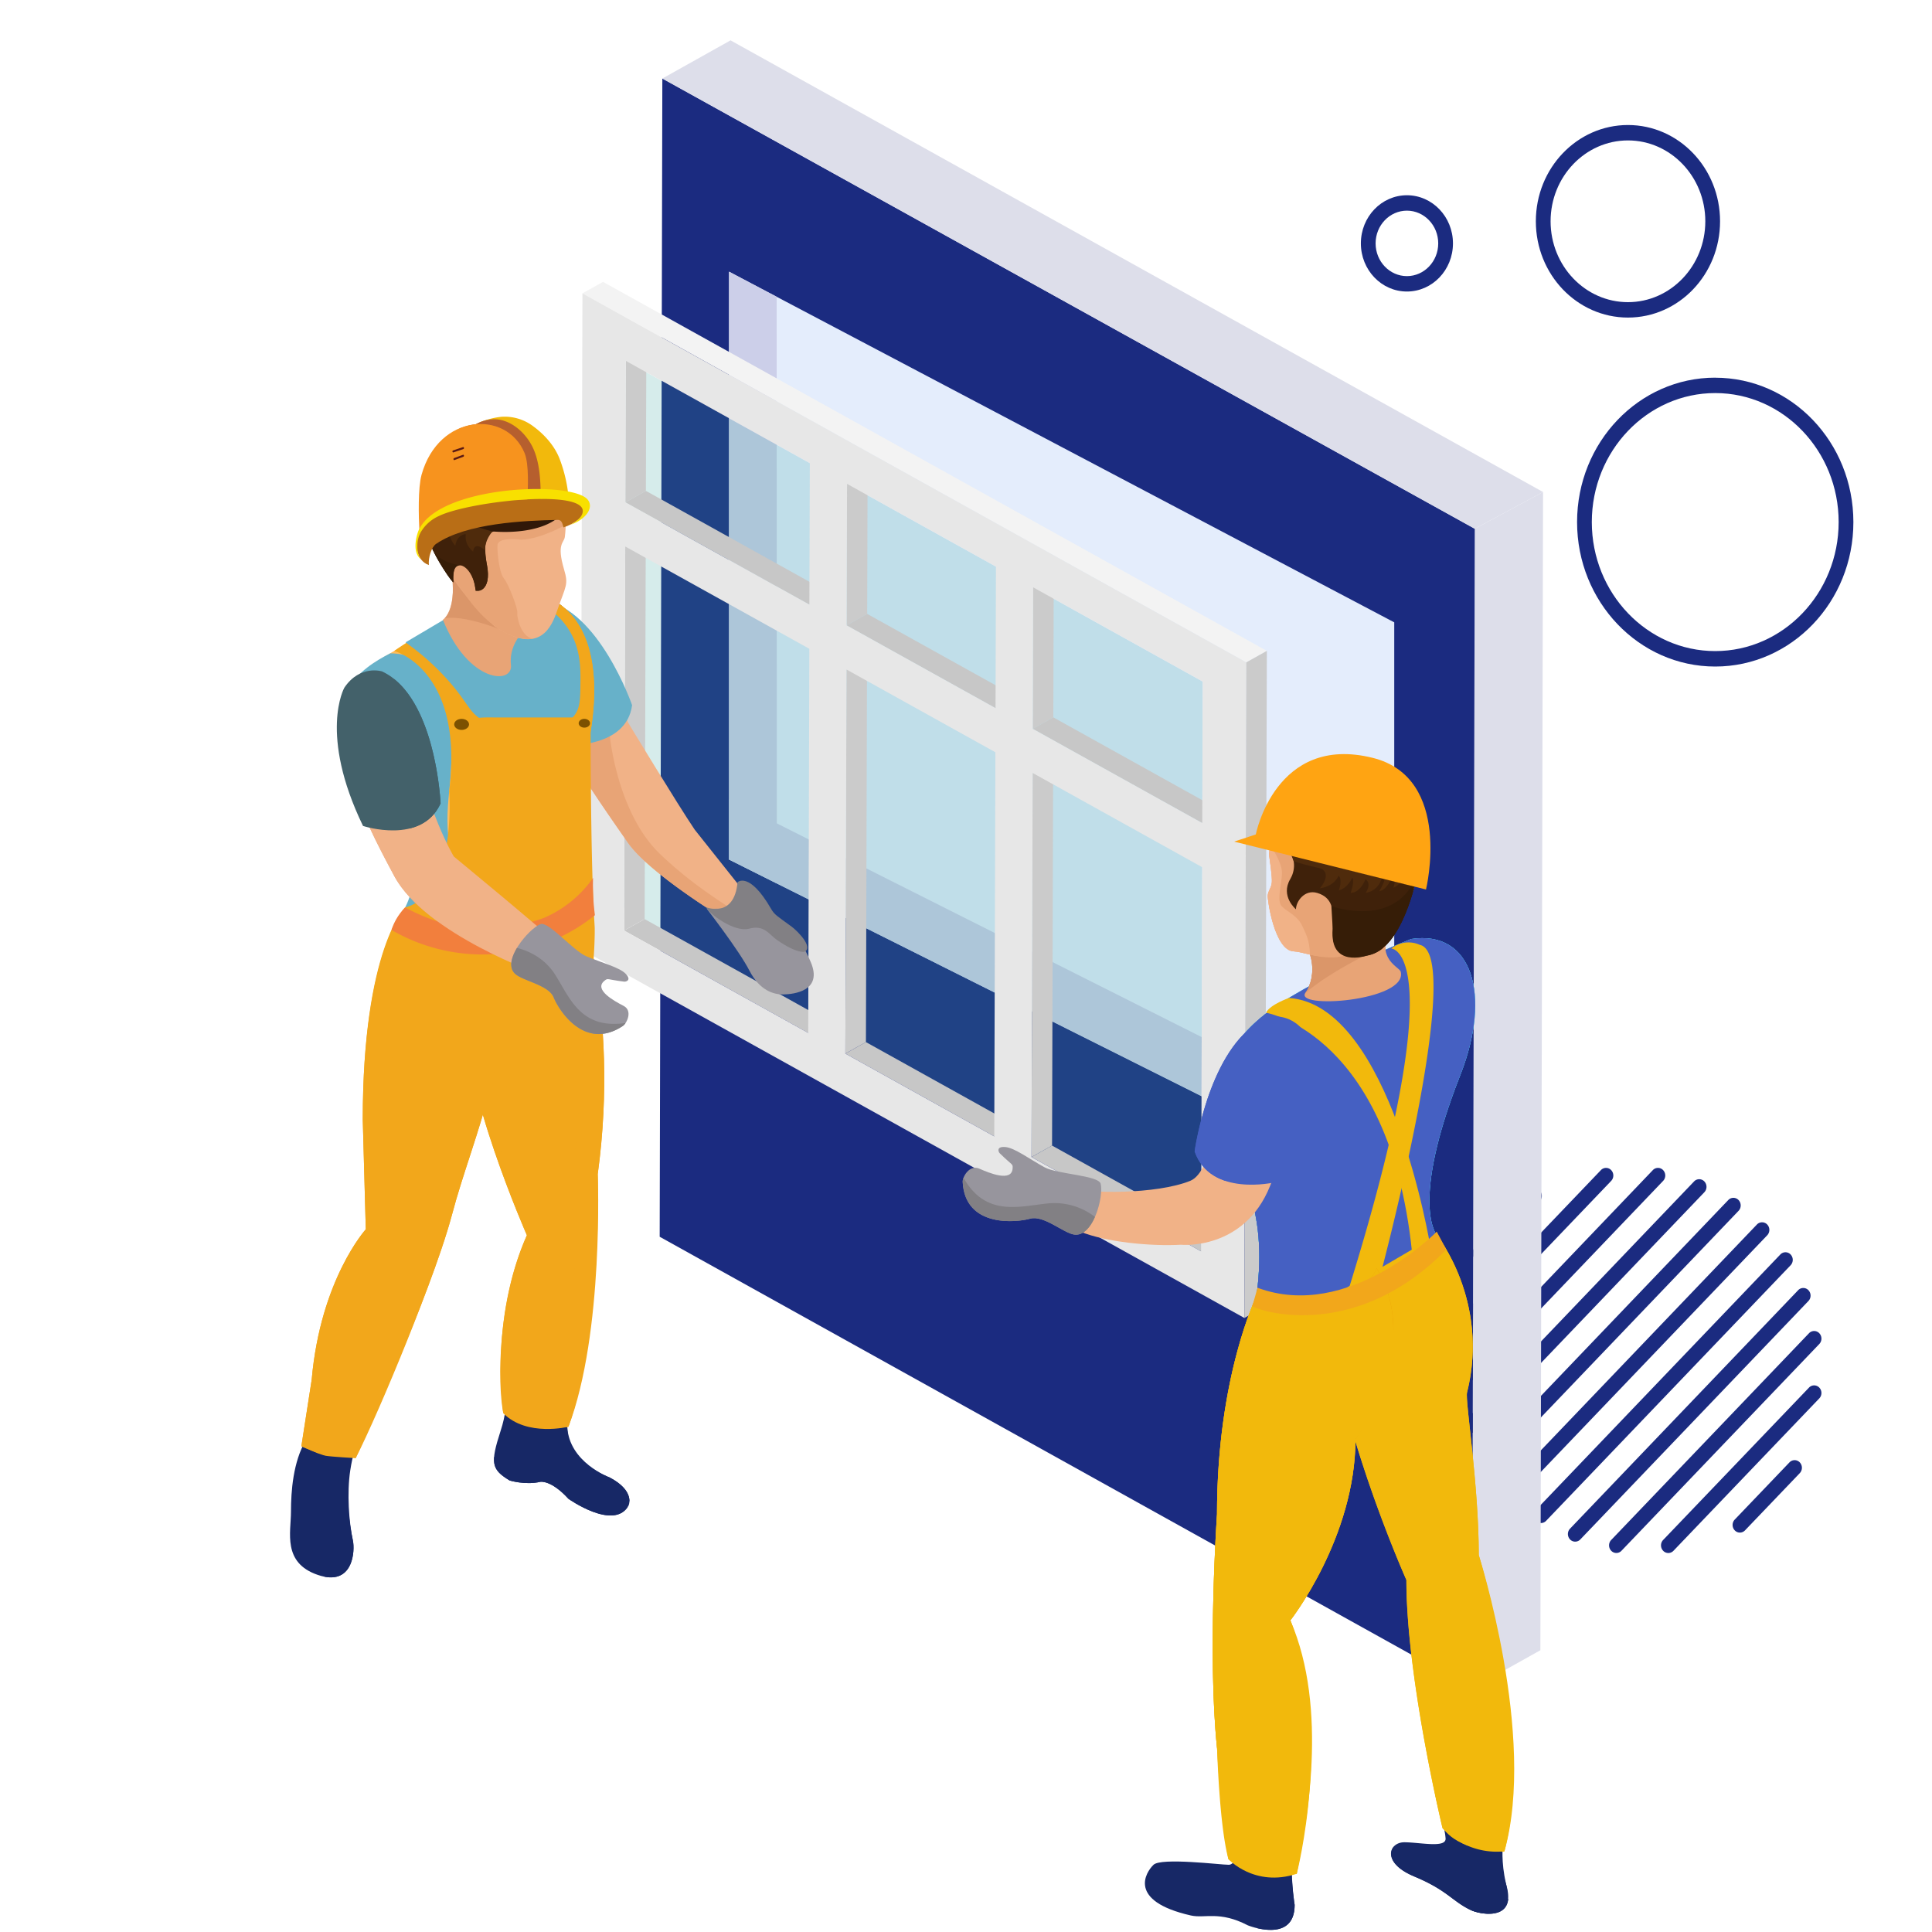 <svg id="Layer_1" data-name="Layer 1" xmlns="http://www.w3.org/2000/svg" viewBox="0 0 1200 1200"><defs><style>.cls-1{fill:#1b2b80;}.cls-2{fill:#172866;}.cls-3{fill:#dddeea;}.cls-4{fill:#e4edfc;}.cls-5{fill:#cccfe9;}.cls-6{opacity:0.2;}.cls-7{fill:#32a09d;}.cls-8{isolation:isolate;}.cls-9{fill:#c7c7c7;}.cls-10{fill:#cbcbcb;}.cls-11{fill:#f3f3f3;}.cls-12{fill:#e7e7e7;}.cls-13{fill:#44d0e9;}.cls-14,.cls-32{fill:#e8a476;}.cls-15{fill:#db9669;}.cls-16{fill:#f1b287;}.cls-17{fill:#3f210a;}.cls-18,.cls-33{fill:#361d07;}.cls-18,.cls-19,.cls-32{fill-rule:evenodd;}.cls-19,.cls-34{fill:#301808;}.cls-20{fill:#4f2b0c;}.cls-21{fill:#4c260c;}.cls-22{fill:#43add6;}.cls-23{fill:#4560c2;}.cls-24{fill:#f2b90c;}.cls-25{fill:#eda006;}.cls-26{fill:#f2a71b;}.cls-27{fill:#97959d;}.cls-28{fill:#828084;}.cls-29{fill:#67b1c9;}.cls-30{fill:#ffbd5b;}.cls-31{fill:#23435b;}.cls-35{fill:#f27f3d;}.cls-36{fill:#43616a;}.cls-37{fill:#b65f2e;}.cls-38{fill:#f7931e;}.cls-39{fill:#591914;}.cls-40{fill:#2d1175;}.cls-41{fill:#b96e16;}.cls-42{fill:#f8e000;}.cls-43{fill:#ffa412;}.cls-44{fill:#7c5101;}</style></defs><title>Servicios de ventanas 3</title><path class="cls-1" d="M910.2,828.11l90.54-94.64a4.88,4.88,0,0,0,0-6.68h0a4.38,4.38,0,0,0-6.4,0l-90.54,94.64a4.88,4.88,0,0,0,0,6.69h0A4.39,4.39,0,0,0,910.2,828.11Z"/><path class="cls-1" d="M922.32,781.67l34-35.53a4.88,4.88,0,0,0,0-6.68h0a4.38,4.38,0,0,0-6.4,0l-34,35.53a4.88,4.88,0,0,0,0,6.69h0A4.39,4.39,0,0,0,922.32,781.67Z"/><path class="cls-1" d="M910.2,861.87,1033,733.47a4.88,4.88,0,0,0,0-6.68h0a4.38,4.38,0,0,0-6.4,0L903.81,855.19a4.88,4.88,0,0,0,0,6.69h0A4.38,4.38,0,0,0,910.2,861.87Z"/><path class="cls-1" d="M916.95,888.59l141.66-148.08a4.88,4.88,0,0,0,0-6.69h0a4.38,4.38,0,0,0-6.4,0L910.55,881.91a4.88,4.88,0,0,0,0,6.68h0A4.38,4.38,0,0,0,916.95,888.59Z"/><path class="cls-1" d="M928,910.8l151.85-158.73a4.88,4.88,0,0,0,0-6.69h0a4.39,4.39,0,0,0-6.4,0L921.61,904.12a4.88,4.88,0,0,0,0,6.68h0A4.39,4.39,0,0,0,928,910.8Z"/><path class="cls-1" d="M942.53,929.41l155.12-162.15a4.88,4.88,0,0,0,0-6.69h0a4.39,4.39,0,0,0-6.4,0L936.13,922.72a4.88,4.88,0,0,0,0,6.69h0A4.39,4.39,0,0,0,942.53,929.41Z"/><path class="cls-1" d="M960.33,944.6l151.86-158.73a4.88,4.88,0,0,0,0-6.68h0a4.38,4.38,0,0,0-6.4,0L953.93,937.91a4.88,4.88,0,0,0,0,6.69h0A4.39,4.39,0,0,0,960.33,944.6Z"/><path class="cls-1" d="M981.58,956.15l141.67-148.08a4.88,4.88,0,0,0,0-6.69h0a4.38,4.38,0,0,0-6.4,0L975.18,949.47a4.88,4.88,0,0,0,0,6.69h0A4.38,4.38,0,0,0,981.58,956.15Z"/><path class="cls-1" d="M1007.14,963.2,1130,834.79a4.88,4.88,0,0,0,0-6.69h0a4.38,4.38,0,0,0-6.4,0L1000.74,956.51a4.88,4.88,0,0,0,0,6.68h0A4.38,4.38,0,0,0,1007.14,963.2Z"/><path class="cls-1" d="M1039.44,963.2,1130,868.56a4.88,4.88,0,0,0,0-6.69h0a4.39,4.39,0,0,0-6.4,0L1033,956.51a4.88,4.88,0,0,0,0,6.68h0A4.38,4.38,0,0,0,1039.44,963.2Z"/><path class="cls-1" d="M1083.87,950.53l34-35.53a4.88,4.88,0,0,0,0-6.69h0a4.39,4.39,0,0,0-6.4,0l-34,35.53a4.88,4.88,0,0,0,0,6.68h0A4.38,4.38,0,0,0,1083.87,950.53Z"/><path class="cls-1" d="M1065.36,244.14c42.27,0,76.66,35.95,76.66,80.13s-34.39,80.13-76.66,80.13-76.66-35.95-76.66-80.13,34.39-80.13,76.66-80.13Zm0-9.57c-47.39,0-85.81,40.16-85.81,89.7S1018,414,1065.36,414s85.81-40.16,85.81-89.7-38.42-89.7-85.81-89.7Z"/><path class="cls-1" d="M1011.15,87.22c26.5,0,48.05,22.53,48.05,50.23s-21.56,50.23-48.05,50.23-48.05-22.53-48.05-50.23,21.56-50.23,48.05-50.23Zm0-9.57c-31.59,0-57.21,26.77-57.21,59.8s25.61,59.8,57.21,59.8,57.21-26.77,57.21-59.8-25.61-59.8-57.21-59.8Z"/><path class="cls-1" d="M873.86,130.84c10.72,0,19.45,9.12,19.45,20.33s-8.73,20.33-19.45,20.33-19.45-9.12-19.45-20.33,8.72-20.33,19.45-20.33Zm0-9.57c-15.8,0-28.6,13.39-28.6,29.9s12.8,29.9,28.6,29.9,28.6-13.39,28.6-29.9-12.81-29.9-28.6-29.9Z"/><path class="cls-2" d="M935.46,1127.32s6.08-16.86-3.78-8.76-10.68,6-28.42,0c-5.06-1.71-12.68-8-11.39-2.3,4.39,19.28,5.46,19,6,25.55.57,6.28-16,2.46-25.63,2.46s-14.41,12.67,6.06,21.19,23.41,15.14,34.61,20.65c6.68,3.3,29.59,7.44,22.52-15.82A74.55,74.55,0,0,1,935.46,1127.32Z"/><path class="cls-2" d="M934.47,1116.71c9.86-8.1-1,29.18-1,29.18s-1.34,10.18,2,24.41c5.06,21.33-13.28,19.5-21.2,16.4h0c5.33-11.6,5.72-28.5-7-66.77l7,.66C924.22,1121,928.86,1121.32,934.47,1116.71Z"/><path class="cls-2" d="M913,1186.12c-11.2-5.52-14.13-12.14-34.61-20.65-14.65-6.11-16.36-14.32-12.61-18.52-.53,5.28,6,5.79,12,11.3,7.55,6.94,13.79,8.19,32.76,18.29,11.53,6.15,20.79,4.83,26.29,2.83C935.71,1192.27,918.57,1188.9,913,1186.12Z"/><polygon class="cls-3" points="958.41 305.59 956.76 1024.99 914.38 1048.7 916.01 328.43 958.41 305.59"/><polygon class="cls-1" points="916.01 328.43 914.38 1048.7 409.74 768.17 411.39 48.77 916.01 328.43"/><polygon class="cls-3" points="958.41 305.59 916.01 328.43 411.39 48.77 453.76 25.06 958.41 305.59"/><polygon class="cls-4" points="865.99 386.55 865.99 740.79 452.81 533.87 452.81 168.73 865.99 386.55"/><polygon class="cls-5" points="452.81 168.73 452.81 533.87 482.49 548.73 482.4 184.33 452.81 168.73"/><polygon class="cls-5" points="452.81 496.48 865.99 704.32 865.99 740.79 452.81 533.87 452.81 496.48"/><g class="cls-6"><polygon class="cls-7" points="747.05 423.35 746 777.21 387.63 563.78 388.68 224.13 747.05 423.35"/></g><g class="cls-8"><polygon class="cls-9" points="501.95 641.55 514.72 634.41 400.4 570.86 387.63 578 501.95 641.55"/><polygon class="cls-10" points="387.63 578 400.4 570.86 401.1 332.29 388.34 339.43 387.63 578"/><polygon class="cls-9" points="617.56 705.82 630.33 698.67 537.84 647.26 525.07 654.41 617.56 705.82"/><polygon class="cls-10" points="388.42 312.03 401.18 304.89 401.44 216.99 388.68 224.13 388.42 312.03"/><polygon class="cls-10" points="525.07 654.41 537.84 647.26 538.54 408.69 525.77 415.83 525.07 654.41"/><polygon class="cls-9" points="502.73 375.58 515.5 368.44 401.18 304.89 388.42 312.03 502.73 375.58"/><polygon class="cls-9" points="746 777.21 758.77 770.08 653.45 711.53 640.68 718.66 746 777.21"/><polygon class="cls-10" points="525.85 388.43 538.62 381.29 538.88 293.39 526.11 300.54 525.85 388.43"/><polygon class="cls-10" points="640.68 718.66 653.45 711.53 654.14 472.96 641.39 480.1 640.68 718.66"/><polygon class="cls-9" points="618.34 439.84 631.11 432.7 538.62 381.29 525.85 388.43 618.34 439.84"/><polygon class="cls-10" points="641.46 452.7 654.23 445.56 654.49 357.66 641.72 364.8 641.46 452.7"/><polygon class="cls-9" points="746.79 511.25 759.54 504.1 654.23 445.56 641.46 452.7 746.79 511.25"/><polygon class="cls-11" points="774.1 411.41 786.87 404.27 374.54 175.06 361.78 182.19 774.1 411.41"/><path class="cls-12" d="M772.91,818.62,360.57,589.4l1.2-407.21L774.1,411.41ZM387.63,578,502,641.55l.7-238.58L388.34,339.43,387.63,578ZM640.68,718.67,746,777.21l.71-238.57L641.39,480.1l-.7,238.57ZM525.07,654.41l92.49,51.41.7-238.57-92.49-51.41-.7,238.57ZM388.42,312l114.31,63.55.26-87.9L388.68,224.13l-.26,87.9Zm253,140.67,105.32,58.55.26-87.9L641.72,364.8l-.26,87.9ZM525.85,388.43l92.49,51.41.26-87.9-92.49-51.41-.26,87.9Z"/><polygon class="cls-10" points="772.91 818.62 785.67 811.48 786.87 404.27 774.1 411.41 772.91 818.62"/></g><path class="cls-2" d="M809.82,1087.29c3.08-12.58-10.23,10.46-50.64-7,0,0-8.3.71,4.83,30.48,13.65,30.92,4.23,47.48-.76,47.48s-42-4.59-46.78,0-16.41,22.49,23.16,31.48c8.77,2,17.72-3.06,35.43,6.14,0,0,29.07,11.78,29.07-12.69C804.12,1183.17,796.84,1140.42,809.82,1087.29Z"/><path class="cls-2" d="M809.37,1085.85c-13,53.12-5.25,97.31-5.25,97.31,0,17.42-14.72,16.47-23.22,14.47,5-4.8,10.4-7.14,3.28-51.92-4.65-29.35-3.1-46.49-.43-56.29C805.73,1090.32,811.62,1076.66,809.37,1085.85Z"/><path class="cls-13" d="M876.58,583.22s-66.5,26-93.61,49-24.1,41.36-19.7,68.23,25,47,17.14,104.69c0,0,60.35,19.12,112-38,0,0-17-19.19,14.59-99.35C926.82,617.45,914.05,577.53,876.58,583.22Z"/><path class="cls-14" d="M813.48,586.93s7.09,17.75-2.44,29.41c-8.8,10.75,63.3,5.61,59-12.71-.83-3.57-19.24-8.35-3-35Z"/><path class="cls-14" d="M814.73,606.26s19,16.05,45.78-9.75l-2.39-8.46-.58-4.76-13.68-45.82s-8.05,33-14.51,42.15c-2.76,3.94-15,12.31-15,12.31A23.08,23.08,0,0,1,814.73,606.26Z"/><path class="cls-15" d="M810.58,617s13.11-12.71,50.48-30l-48.21,3.53S819.21,604.57,810.58,617Z"/><path class="cls-16" d="M799.32,506.76S787.07,522.28,788.39,532c.46,3.38,1.79,12.22,1.59,15.82s-2.37,5.41-2.56,8.45,4.32,34,16,34.61,27.13,13.7,62.84-17c0,0,27.17-31.29,6.82-64.36C873,509.49,846.94,475.8,799.32,506.76Z"/><path class="cls-14" d="M789.62,526.06s6.64,9.44,6.64,16.09-3.64,17.43,0,20.94,9.72,5.6,12.67,12.19c1.53,3.46,4.67,8.5,4.67,17.61,0,0,22.2,6.28,27.44-4.42l-4.59-38.35-12.75-26.06-33.91,1.54Z"/><path class="cls-17" d="M882,531c.44,14.19-13.53,48.94-23.39,58.13-4.1,3.81-16.79,7.51-24.38,3.75-14.53-7.18,3.05-32.49-16-38.24-8-2.43-13.29,5.4-13.29,10.14,0,0-9.83-8.07-3.53-18.78,2.59-4.36,4.68-13-3.2-20.24-4.36-4-5.49-2.78-8.22-.26s-8-16.65,7.23-25.35C821.68,486.15,880.34,478.45,882,531Z"/><path class="cls-18" d="M826.94,562.78s40.72,15,53.47-20.23c0,0-8.81,48-31.63,51.05,0,0-23.17,7.94-21-16.68Z"/><path class="cls-19" d="M801.22,530.18s63.21,9.87,78.71-12.77a18.66,18.66,0,0,0-2.95-7.56s-1.7,29.87-75.76,20.33Z"/><path class="cls-19" d="M864.13,525.88c-13.47,7.46-52.9,8-69.57,2.68-13.59-4.37-11.13-18.41-1-25.83-.79,5.28-16.35,21.22,17,23.09,1.12.06-4.1-4-5.79-6.32,0,0,17.46,10.29,22.15,5.11,1-1.09-.88-3.2-2.79-5.11,3.49.46,13.63,5.36,16.6,4s-6.35-8-6.35-8,18.38,7.8,21.18,4c.76-1.06-1.28-3.23-3.12-4.26,9.44-.7,21.61,1.68,24.13-3.64.05.4,0-.41,0,0C876.42,515.47,871.24,521.94,864.13,525.88Z"/><path class="cls-20" d="M803.52,534.89s52.78,18.33,78.4-2c0,0,1.33-3.64-2-15.43,0,0-12.51,21.58-78.16,12.87Z"/><path class="cls-20" d="M803.52,534.89s58.56,7.39,78.05-9.29a79.91,79.91,0,0,1,.18,9.11c-.68,9.17-4.7,12.49-10.57,15.57,0,0,6.32-5.19,2.15-10.94,0,0-1.63,9.86-7.9,12,0,0,2-4.71-.6-6.55,0,0-3.55,8.1-8.17,8.75,0,0,6-9.27,2.42-11.8,0,0-.71,11.22-10.9,12.84,0,0,4.13-5.54-.07-8.5,0,0-3.06,8.5-9.26,8.5,0,0,2.68-6.55,1.1-9.58,0,0-2.84,6.73-8.35,8,0,0,2.4-6.66-.16-9.12,0,0-2.55,6.65-11.67,7.86,0,0,7-7.73,1.73-11.67C818.65,538,803.52,534.89,803.52,534.89Z"/><path class="cls-21" d="M872,502.69s-16.2-22.35-62-8.18c0,0,14.94-.38,20.84-.38s-4.71,3.3-10.19,4.52,16.08-.88,23.37-.88,20.18,2.38,11.15,3.71S870.52,501.2,872,502.69Z"/><path class="cls-22" d="M780.41,805.13c7.86-57.73-12.73-77.8-17.14-104.69s-7.41-45.27,19.7-68.23c2.44-2.06,5.2-4.16,8.2-6.25,24.15-4.8,45.57,17.29,39.71,54.88-7.33,47-13.09,94.06-11.12,126.36C796.78,810.31,780.41,805.13,780.41,805.13Z"/><path class="cls-13" d="M876.58,583.22s-66.5,26-93.61,49-24.1,41.36-19.7,68.23,25,47,17.14,104.69c0,0,60.35,19.12,112-38,0,0-17-19.19,14.59-99.35C926.82,617.45,914.05,577.53,876.58,583.22Z"/><path class="cls-14" d="M813.48,586.93s7.09,17.75-2.44,29.41c-8.8,10.75,63.3,5.61,59-12.71-.83-3.57-19.24-8.35-3-35Z"/><path class="cls-14" d="M814.73,606.26s19,16.05,45.78-9.75l-2.39-8.46-.58-4.76-13.68-45.82s-8.05,33-14.51,42.15c-2.76,3.94-15,12.31-15,12.31A23.08,23.08,0,0,1,814.73,606.26Z"/><path class="cls-15" d="M810.58,617s13.11-12.71,50.48-30l-48.21,3.53S819.21,604.57,810.58,617Z"/><path class="cls-16" d="M799.32,506.76S787.07,522.28,788.39,532c.46,3.38,1.79,12.22,1.59,15.82s-2.37,5.41-2.56,8.45,4.32,34,16,34.61,27.13,13.7,62.84-17c0,0,27.17-31.29,6.82-64.36C873,509.49,846.94,475.8,799.32,506.76Z"/><path class="cls-14" d="M789.62,526.06s6.64,9.44,6.64,16.09-3.64,17.43,0,20.94,9.72,5.6,12.67,12.19c1.53,3.46,4.67,8.5,4.67,17.61,0,0,22.2,6.28,27.44-4.42l-4.59-38.35-12.75-26.06-33.91,1.54Z"/><path class="cls-17" d="M882,531c.44,14.19-13.53,48.94-23.39,58.13-4.1,3.81-16.79,7.51-24.38,3.75-14.53-7.18,3.05-32.49-16-38.24-8-2.43-13.29,5.4-13.29,10.14,0,0-9.83-8.07-3.53-18.78,2.59-4.36,4.68-13-3.2-20.24-4.36-4-5.49-2.78-8.22-.26s-8-16.65,7.23-25.35C821.68,486.15,880.34,478.45,882,531Z"/><path class="cls-18" d="M826.94,562.78s40.72,15,53.47-20.23c0,0-8.81,48-31.63,51.05,0,0-23.17,7.94-21-16.68Z"/><path class="cls-19" d="M801.22,530.18s63.21,9.87,78.71-12.77a18.66,18.66,0,0,0-2.95-7.56s-1.7,29.87-75.76,20.33Z"/><path class="cls-19" d="M864.13,525.88c-13.47,7.46-52.9,8-69.57,2.68-13.59-4.37-11.13-18.41-1-25.83-.79,5.28-16.35,21.22,17,23.09,1.12.06-4.1-4-5.79-6.32,0,0,17.46,10.29,22.15,5.11,1-1.09-.88-3.2-2.79-5.11,3.49.46,13.63,5.36,16.6,4s-6.35-8-6.35-8,18.38,7.8,21.18,4c.76-1.06-1.28-3.23-3.12-4.26,9.44-.7,21.61,1.68,24.13-3.64.05.4,0-.41,0,0C876.42,515.47,871.24,521.94,864.13,525.88Z"/><path class="cls-20" d="M803.52,534.89s52.78,18.33,78.4-2c0,0,1.33-3.64-2-15.43,0,0-12.51,21.58-78.16,12.87Z"/><path class="cls-20" d="M803.52,534.89s58.56,7.39,78.05-9.29a79.91,79.91,0,0,1,.18,9.11c-.68,9.17-4.7,12.49-10.57,15.57,0,0,6.32-5.19,2.15-10.94,0,0-1.63,9.86-7.9,12,0,0,2-4.71-.6-6.55,0,0-3.55,8.1-8.17,8.75,0,0,6-9.27,2.42-11.8,0,0-.71,11.22-10.9,12.84,0,0,4.13-5.54-.07-8.5,0,0-3.06,8.5-9.26,8.5,0,0,2.68-6.55,1.1-9.58,0,0-2.84,6.73-8.35,8,0,0,2.4-6.66-.16-9.12,0,0-2.55,6.65-11.67,7.86,0,0,7-7.73,1.73-11.67C818.65,538,803.52,534.89,803.52,534.89Z"/><path class="cls-21" d="M872,502.69s-16.2-22.35-62-8.18c0,0,14.94-.38,20.84-.38s-4.71,3.3-10.19,4.52,16.08-.88,23.37-.88,20.18,2.38,11.15,3.71S870.52,501.2,872,502.69Z"/><path class="cls-22" d="M780.41,805.13c7.86-57.73-12.73-77.8-17.14-104.69s-7.41-45.27,19.7-68.23c2.44-2.06,5.2-4.16,8.2-6.25,24.15-4.8,45.57,17.29,39.71,54.88-7.33,47-13.09,94.06-11.12,126.36C796.78,810.31,780.41,805.13,780.41,805.13Z"/><path class="cls-23" d="M876.58,583.22s-66.5,26-93.61,49-24.1,41.36-19.7,68.23,25,47,17.14,104.69c0,0,60.35,19.12,112-38,0,0-17-19.19,14.59-99.35C926.82,617.45,914.05,577.53,876.58,583.22Z"/><path class="cls-14" d="M813.48,586.93s7.09,17.75-2.44,29.41c-8.8,10.75,63.3,5.61,59-12.71-.83-3.57-19.24-8.35-3-35Z"/><path class="cls-14" d="M814.73,606.26s19,16.05,45.78-9.75l-2.39-8.46-.58-4.76-13.68-45.82s-8.05,33-14.51,42.15c-2.76,3.94-15,12.31-15,12.31A23.08,23.08,0,0,1,814.73,606.26Z"/><path class="cls-15" d="M810.58,617s13.11-12.71,50.48-30l-48.21,3.53S819.21,604.57,810.58,617Z"/><path class="cls-16" d="M799.32,506.76S787.07,522.28,788.39,532c.46,3.38,1.79,12.22,1.59,15.82s-2.37,5.41-2.56,8.45,4.32,34,16,34.61,27.13,13.7,62.84-17c0,0,27.17-31.29,6.82-64.36C873,509.49,846.94,475.8,799.32,506.76Z"/><path class="cls-14" d="M789.62,526.06s6.64,9.44,6.64,16.09-3.64,17.43,0,20.94,9.72,5.6,12.67,12.19c1.53,3.46,4.67,8.5,4.67,17.61,0,0,22.2,6.28,27.44-4.42l-4.59-38.35-12.75-26.06-33.91,1.54Z"/><path class="cls-17" d="M882,531c.44,14.19-13.53,48.94-23.39,58.13-4.1,3.81-16.79,7.51-24.38,3.75-14.53-7.18,3.05-32.49-16-38.24-8-2.43-13.29,5.4-13.29,10.14,0,0-9.83-8.07-3.53-18.78,2.59-4.36,4.68-13-3.2-20.24-4.36-4-5.49-2.78-8.22-.26s-8-16.65,7.23-25.35C821.68,486.15,880.34,478.45,882,531Z"/><path class="cls-18" d="M826.94,562.78s40.72,15,53.47-20.23c0,0-8.81,48-31.63,51.05,0,0-23.17,7.94-21-16.68Z"/><path class="cls-19" d="M801.22,530.18s63.21,9.87,78.71-12.77a18.66,18.66,0,0,0-2.95-7.56s-1.7,29.87-75.76,20.33Z"/><path class="cls-19" d="M864.13,525.88c-13.47,7.46-52.9,8-69.57,2.68-13.59-4.37-11.13-18.41-1-25.83-.79,5.28-16.35,21.22,17,23.09,1.12.06-4.1-4-5.79-6.32,0,0,17.46,10.29,22.15,5.11,1-1.09-.88-3.2-2.79-5.11,3.49.46,13.63,5.36,16.6,4s-6.35-8-6.35-8,18.38,7.8,21.18,4c.76-1.06-1.28-3.23-3.12-4.26,9.44-.7,21.61,1.68,24.13-3.64.05.4,0-.41,0,0C876.42,515.47,871.24,521.94,864.13,525.88Z"/><path class="cls-20" d="M803.52,534.89s52.78,18.33,78.4-2c0,0,1.33-3.64-2-15.43,0,0-12.51,21.58-78.16,12.87Z"/><path class="cls-20" d="M803.52,534.89s58.56,7.39,78.05-9.29a79.91,79.91,0,0,1,.18,9.11c-.68,9.17-4.7,12.49-10.57,15.57,0,0,6.32-5.19,2.15-10.94,0,0-1.63,9.86-7.9,12,0,0,2-4.71-.6-6.55,0,0-3.55,8.1-8.17,8.75,0,0,6-9.27,2.42-11.8,0,0-.71,11.22-10.9,12.84,0,0,4.13-5.54-.07-8.5,0,0-3.06,8.5-9.26,8.5,0,0,2.68-6.55,1.1-9.58,0,0-2.84,6.73-8.35,8,0,0,2.4-6.66-.16-9.12,0,0-2.55,6.65-11.67,7.86,0,0,7-7.73,1.73-11.67C818.65,538,803.52,534.89,803.52,534.89Z"/><path class="cls-21" d="M872,502.69s-16.2-22.35-62-8.18c0,0,14.94-.38,20.84-.38s-4.71,3.3-10.19,4.52,16.08-.88,23.37-.88,20.18,2.38,11.15,3.71S870.52,501.2,872,502.69Z"/><path class="cls-23" d="M780.41,805.13c7.86-57.73-12.73-77.8-17.14-104.69s-7.41-45.27,19.7-68.23c2.44-2.06,5.2-4.16,8.2-6.25,24.15-4.8,45.57,17.29,39.71,54.88-7.33,47-13.09,94.06-11.12,126.36C796.78,810.31,780.41,805.13,780.41,805.13Z"/><path class="cls-24" d="M864.18,589.14s39.1,1.21-27.13,213.59l19-5.66s55-204.26,25.76-210.22A16.93,16.93,0,0,0,864.18,589.14Z"/><path class="cls-24" d="M786.32,629s79,13.43,91.3,154.87l10.83-9.41S864,624.12,800.6,619.86C800.6,619.86,788.94,623.87,786.32,629Z"/><path class="cls-24" d="M892.39,767.12s33,40.81,18.82,97.77c-1.27,5.13,7.27,56.81,7.27,101,0,0,34.57,113,15.93,184a46.27,46.27,0,0,1-38.45-14.4s-22.45-93.18-22.45-154.14c0,0-48-107.63-48-175.05Z"/><path class="cls-24" d="M896,1135.47s-22.45-93.18-22.45-154.14c0,0-48-107.63-48-175.05L848.12,793,865,816.88s9.5,104.44,24,141.84-1,106.56,14.57,154.23c.55,1.68,7.77,32,8.14,33.47C901.36,1142.27,899.17,1138.8,896,1135.47Z"/><path class="cls-25" d="M780.41,805.13s-24.5,49.72-24.5,135.31c0,0-6,87,0,145.36,0,0,13.45,38.74,18.05,62.64,0,0-2.86,17.22,23.37,8.61,0,0,30.84-80.81,4.15-150.63,0,0,40.44-51.47,40.44-112.68h0s42.73-57,13.1-106.09C855,787.66,847.93,816.47,780.41,805.13Z"/><path class="cls-24" d="M780.41,805.13s-24.5,49.72-24.5,135.31c0,0-6,87,0,145.36,0,0,2.45,45,7.05,68.93,0,0,16.22,17.72,42.47,9.12,0,0,22.74-87.62-4-157.43,0,0,40.44-51.47,40.44-112.68h0s42.73-57,13.1-106.09C855,787.66,847.93,816.47,780.41,805.13Z"/><path class="cls-24" d="M755.91,940.44c0-85.59,24.5-135.31,24.5-135.31a163.9,163.9,0,0,0,33.18,2.55l1.52.52S795.81,833,782.7,915s-18.94,58.2-13.11,124.8,7,123.63,7,123.63l-13.59-8.7c-5.71-20.87-7.05-68.93-7.05-68.93C749.93,1027.46,755.91,940.44,755.91,940.44Z"/><path class="cls-24" d="M911.22,864.89c-1.27,5.13,7.27,56.81,7.27,101,0,0,36,112.61,15.93,184-7.4,4.72-14.83-48.81-14.83-54,0-16.13-5.1-79.93-14.66-116.38s-6.59-78.52-6.59-115.69S880,785.33,880,785.33V774.39l12.43-7.28S925.42,807.93,911.22,864.89Z"/><path class="cls-24" d="M855,793.26c29.62,49.07-13.1,100.49-13.1,100.49,0,61.21-40.44,112.68-40.44,112.68,24,55.36,9.8,127.46,4,157.43-10.57,2.31-16.17-45.36-11.81-64.82,10.92-48.73-3.64-86.56-3.64-105.5s6.56-61,25.62-106.56,22.47-81.84,22.47-81.84l2.81-3.35C853,795.86,855,793.26,855,793.26Z"/><path class="cls-26" d="M892.39,765s-54.7,55.92-111.32,34.85c0,0-2.7,9.89-3.25,11.28s61.4,25.13,120.52-35Z"/><path class="cls-16" d="M801.18,635.75S776.3,631.27,767,656.93s-13.28,70.67-27.73,76.51c-21.12,8.53-63.9,8-74.09,4.3,0,0-18.7-10.59-24.24-14.25,0,0-13.29-.22,3.48,10.22,0,0-18.1-1.08-38.55-2.18,0,0-6.31,5.85,23.05,22.29,0,0,14.66-.07,42,11.15,15.84,6.5,43.8,9.23,62.55,8.16,0,0,39.18,3.94,55.4-36.54S829.78,644,801.18,635.75Z"/><path class="cls-23" d="M812.45,644.46s14.28,31.68-20.78,89.92c0,0-39.82,9.34-49.65-19.24,0,0,9.57-70,46.63-83.56C788.66,631.58,803.61,628.29,812.45,644.46Z"/><path class="cls-23" d="M742,715.14s8.14-59.39,38.38-79.34c-8.34,16.12-30.86,64.53-19.38,97.64C753,730.77,745.57,725.42,742,715.14Z"/><path class="cls-27" d="M683.63,735.23c2,7.62-4.46,33.49-16.58,31.55-6.71-1.08-18.8-12.17-27.24-9.83s-40.44,5.76-41.86-22.86c-.17-3.21,4.28-10.89,10.32-8.22s20.24,8.6,20.69-.24c.15-3,0-1.46-8-9.32-.93-.92-2.2-4.38,3.53-3.86s15,7.5,24.34,12.6C656.73,729.36,682.26,730,683.63,735.23Z"/><path class="cls-28" d="M667.06,766.78c-6.71-1.08-18.8-12.17-27.24-9.83s-40.44,5.76-41.86-22.86a6.59,6.59,0,0,1,.5-2.57c14,24.87,35.29,17.51,53.06,15.89a41.15,41.15,0,0,1,28.59,8.44C677.2,762.45,672.76,767.7,667.06,766.78Z"/><path class="cls-16" d="M342.63,387.18s25-6.86,47.44,61.55c0,0,30.85,51,41.44,66.61l34.58,43.5s-.67,7.74-16.44,11.75c0,0-46.59-28.23-59.7-47.23s-79.64-111.73-63.67-128.48C326.29,394.88,334.21,386,342.63,387.18Z"/><path class="cls-14" d="M449.66,570.59a38.42,38.42,0,0,0,8.57-3.19c-9.86-7.24-27.25-17-48-36.7-27.54-26.16-31.68-75.45-31.68-75.45l-29.43,6.16C365,488,383.65,514.21,390,523.35,403.06,542.36,449.66,570.59,449.66,570.59Z"/><path class="cls-29" d="M315,389.43s-3,28.31,37.7,73.38c0,0,36.35,1.69,39.91-24.81,0,0-20.58-59.49-55.23-65.28C337.4,372.71,320.76,369.66,315,389.43Z"/><path class="cls-27" d="M439,564.48s20,25.79,26.44,38.32,15.17,15,21.27,14.86,24.65-2,16.82-20.2S489.31,577,489.31,577l-28-12.84Z"/><path class="cls-30" d="M258.16,397c-21.12,11.7-68.22,33.08-39.33,75.74,0,0,21.93,31.2,33.12,44.24,7.78,9.07,17.38,24.71,6.21,46.64,0,0,44.71,52.61,101.83-9.57,0,0-5-44.25,0-68.15s23.54-99.56-23.93-116.8C318.21,362.61,301.3,373.12,258.16,397Z"/><path class="cls-29" d="M218.83,472.73s12.74,28.43,23.92,41.46c7.77,9.06,20.1,27.49,8.92,49.42,0,0,25.76,22.67,55.15,20.66-31.26-43.25-30.3-68.72-27.8-92.73,4-38.76.4-63.38-15.26-78.45-7.9-7.61-21.35-7.29-21.35-7.29C223.93,415.13,198.26,433.38,218.83,472.73Z"/><path class="cls-31" d="M360,554s-5-44.25,0-68.15,23.54-99.56-23.93-116.8c-11.29-4.1-19.61,2.3-36.27,5.56,18.55,4.81,58.2,33.55,46.24,96-11,57.19-20.17,82.4-20.55,109.09C336.22,575.32,347.82,567.29,360,554Z"/><path class="cls-2" d="M316.66,870.5c-6.71-3.64,1.28-3.39-5.75,18.32-6.48,20-5.69,23.86,5.62,30.73,0,0,9.76,3,19.07.84,0,0,6.63-1.34,17.46,10.54,0,0,28.48,20.22,37.37,4.17,0,0,4.32-9-11.87-17.47,0,0-26.45-9.29-26.24-31.65l.08-9.18C347.52,871.45,357,892.33,316.66,870.5Z"/><path class="cls-2" d="M316.54,919.55s9.76,3,19.07.84c0,0,6.63-1.34,17.46,10.54,0,0,27.56,19.57,36.92,4.93-10.14,2.54-26.65-2.39-32.24-8.53-6.79-7.45-9.63-10.58-29.73-11.46-11.71-.52-17.93-6.32-21.09-11.07C306.31,911.91,309.21,915.11,316.54,919.55Z"/><path class="cls-2" d="M378.56,917.64s-25.25-9.31-26.24-31.65c-.38-8.77,2.22-8.28,1.59-10-1.87-5-3.87,2-23.31,1.21L329,881.15c-6.93,22-2.87,20.62,9.67,25.47s19.21,7.63,28.2,17.5c6.89,7.55,14.8,9.78,24.11,8.35C391,929.17,389.36,923.28,378.56,917.64Z"/><path class="cls-26" d="M244.84,404.32s43.58,11.41,34.18,87.23c0,0,4.92,63.53-27.35,72.07,0,0,65.29,56.39,107.78-15.22a451.77,451.77,0,0,1,3.08-74.63s27.75-90.49-31.26-106a275.6,275.6,0,0,0-32.34,9.3,244.42,244.42,0,0,0-36.52,16.25C255,397.47,249,401.38,244.84,404.32Z"/><path class="cls-26" d="M357.9,553s27.51,72.73,13.36,176.29c0,0,3.06,96.78-18.16,156.86,0,0-25.78,6.48-40.51-8.34,0,0-8.9-57.62,14.66-110.58,0,0-41.64-94.86-36.14-132.81s5.5-61.81,5.5-61.81S339.44,571.58,357.9,553Z"/><path class="cls-26" d="M327.27,767.24c-18.19,40.9-18.37,91.34-14.66,110.58,3.32-2.95,7.64-22.08,10.54-30.7,23-68.32,19.35-69.49,19.35-112s-27.81-127.8-27.81-127.8l-19.91-3.42c-.81,8.69-2,19-3.65,30.56C285.62,672.37,327.27,767.24,327.27,767.24Z"/><path class="cls-2" d="M200.89,900.45c18.8,3.18,20.38-6.91,15.31,6.88-5.68,15.47-3.72,5.11-3,9.18,2.44,13.81,3.47,28.64,6,40.44,1.32,6.16.35,28.79-21.79,21.26s-16.68-26.5-16.68-39.28,1.32-30.82,9.14-44.25C189.87,894.68,189.63,898.54,200.89,900.45Z"/><path class="cls-2" d="M219.2,957c-2.52-11.8-3.75-29.67-1.68-43.54,1.53-10.28,3.7-14.35,2.44-15.1l-4.42,1.26c-7.74,3.27-20,1-23.93-2.35l-.68,2.41c-6.74,17.3-3.45,26,2.67,46,3.74,12.25,3,25.7,8.09,33.69C219.65,982.68,220.41,962.68,219.2,957Z"/><path class="cls-26" d="M357.9,553c-5.23,5.27,7.62-2.82,0,0,3.48,17.5.14,116.74-3.94,164-4.55,52.74,13.78,26.74-5.08,125.17-.35,1.78-4.53,48.24,4.22,43.93,22.19-58.24,18.16-156.86,18.16-156.86C385.41,625.74,357.9,553,357.9,553Z"/><path class="cls-26" d="M251.67,563.62s-26.35,25.3-26.35,131.77l1.88,68.16s-28.1,31-33.61,93.43l-6.41,41.33s11.77,5.34,15.12,5.9c3.73.63,18.62,1.47,18.62,1.47s46.52-100.88,59.88-151.46,40.07-100.4,33-188.93C313.8,565.28,265.82,577.84,251.67,563.62Z"/><path class="cls-26" d="M225.32,695.39l1.88,68.16s-28.1,31-33.61,93.43l-6.41,41.33,10.7,4.49s12.32-65.29,29.33-92,27.21-62.77,17-118,30.17-117.22,30.17-117.22h0c-8.69-.58-18.09-7.37-22.69-12C251.67,563.62,225.32,590.93,225.32,695.39Z"/><path class="cls-26" d="M314.4,574.15,310,582.69S273.17,621.4,273.17,692c0,42.21-32.69,139.14-51.47,180.34-9.33,20.47-15.1,30.55-.77,33.31C236.1,876,271,791.18,280.81,754.22,293.7,705.34,319.07,657.19,314.4,574.15Z"/><path class="cls-26" d="M359.45,548.39a451.77,451.77,0,0,1,3.08-74.63s27.75-90.49-31.26-106c0,0-7.75,1.71-19,5l21.48,63.78s3.54,48.36-18.81,75.27c-19.52,23.51-7.86,52.35-2,72.26C328.79,581.78,345.36,572.12,359.45,548.39Z"/><path class="cls-29" d="M309.86,364.66c5.11,1,32.35,7,44.38,28,6.46,11.28,6.35,23.08,6.28,31.13-.1,10.87-.15,16.31-4.25,21.2-10.52,12.54-40.58,13-57.54,1.75-7.21-4.76-8-9.38-17.62-20.92A153,153,0,0,0,251.87,399Z"/><path class="cls-14" d="M328.06,389.38s-12.33,9-10.7,23.64c1.37,12.3-26.46,11.41-42.28-28.1,0,0,11.55-7,3.32-41.8Z"/><path class="cls-15" d="M320.45,395s-28.94-13.44-44.24-11c0,0,7-5.23,4.56-25.75,0,0-15.44-17.46-7.65-43.78,0,0,6.18-23.78,31.49-23.18C304.6,291.29,261.06,342.35,320.45,395Z"/><path class="cls-16" d="M350.83,333.5c-.49,3.79-5.22,4-.53,20,2.92,9.87,1.26,9.87-4.32,26-3.16,9.15-10.52,28.46-38.77,9.46,0,0-26.87-24.77-33.16-44.06s-3.17-37.3,14-50.17C288,294.74,357.93,278.32,350.83,333.5Z"/><path class="cls-32" d="M351.33,326s-15.06,8.69-27.4,9.24c0,0-14.14-2-14.91,3.12-.32,2.19.61,16.61,3.91,20.83s8.77,18.85,8.38,21.49,2.31,15,9.7,16c0,0-19.71,4.88-42.58-28,0,0-19-24.39-18.37-28.68s30.37-15.52,38.45-17.59S350,312.9,350,312.9,351.39,323.67,351.33,326Z"/><path class="cls-17" d="M351.38,314.75c-.75,10.34-25.35,13.57-41.49,14.56-6.06.39-10.81,4.64-7.47,21.47s-6.85,17.82-7.14,14.85c-1.36-13.52-14.6-25.53-13.67-3.86,0,0-28.63-34-15.07-56.41,8.87-14.66,31-29.06,68.33-13C341.35,295.17,352.25,303,351.38,314.75Z"/><path class="cls-17" d="M302.42,350.77c3.22,17.67-7.05,16.24-7.05,16.24-1-15.85-15.5-23.51-13.76-5.26,0,0-28.63-34-15.07-56.41A41,41,0,0,1,287,288.43c-24.53,32.13,10.8,34.19,18.91,41.62C302,332,300.11,337.93,302.42,350.77Z"/><path class="cls-20" d="M301.34,342s-6.44-6.67-7.52.58c0,0-5.52-4-4.51-10.84,0,0-5.44.05-6.52,7.25,0,0-5.86-6.36-3.08-12.42,0,0-6.58,5-7.54,11.39,0,0-6.29-10.66-3.66-16.63,0,0-2.93.06-4.16,8.3,0,0-7.68-16,5.76-29.31,0,0-2.59,18.83,35.76,29.7C305.88,330.05,300.72,335.87,301.34,342Z"/><path class="cls-33" d="M286.4,351.25s-14.51-1.8-17.87-10.27c0,0,9.07,17.52,13.08,20.78C281.6,361.76,279.53,350.3,286.4,351.25Z"/><path class="cls-34" d="M270.12,300.36s-1.89,20.27,35.76,29.7c0,0,32.35,3.6,44.68-12.53a10.39,10.39,0,0,0-.17-9.92s-1.17,8.35-7,9.94c0,0,2.81-4.63,1-6.88,0,0-4.13,7.32-11.29,8.87a5.82,5.82,0,0,0-.42-6.8,24.51,24.51,0,0,1-18.55,11.5s4.39-2.82,4.95-6.64c0,0-11.82,7.58-19.75,4.35,0,0,7.16-2.2,7.74-6,0,0-14.4,3.8-21.54-3,0,0,4,1.07,8.54-2.23C294.13,310.71,272.83,309.93,270.12,300.36Z"/><path class="cls-21" d="M276.94,294s26.62-21.56,65,2.59c0,0-16.83-4.61-22.69-5.42s4.2,3.95,9.47,5.93S312.85,294,305.55,293s-20.44-.42-11.64,2.16S278.72,292.73,276.94,294Z"/><path class="cls-14" d="M322.62,600.11l2-9.75c-78.68-34.4-83.17-87.19-83.17-87.19l-21.18-11.32c7,19,17,38.06,24.7,52.37C259.08,570.38,300.76,590.83,322.62,600.11Z"/><path class="cls-28" d="M438.45,563.46s17.57,7.3,19.66-15.5c0,0,7.25-7,20.84,16.56,2.09,3.63,3.45,4.24,12.71,11,3.56,2.62,13.82,12.85,8,15.62,0,0-4.47,1.45-17.19-7.4-4.71-3.28-7.76-9.47-17.1-6.94S440.57,567.58,438.45,563.46Z"/><path class="cls-26" d="M276.67,559.6c-.06,1.79,8.08,8.07,21.74,12.81,1.1.39,2.24.75,3.41,1.11a0,0,0,0,1,0,0c1.27,16.37,4.73,39.5,7.84,61.82h0c.81,5.79,1.59,11.52,2.3,17.06,1.9,14.67,3.32,28,3.47,37.67v.1c.07,4.42-3.33,15.43-3.59,18-.19,1.91-.33,3.76-.38,4.93-.67,15.85,8.78,31.19,9.64,32.56,8.25,13.1,13.1,11,17.27,19.13,11.91,23.24-22.33,50.9-12,60.62,4.82,4.52,16,.39,24.33-1a5.3,5.3,0,0,0,4.35-5.47c-2.93-63,5.5-150.7,11.8-204.62q.25-2.11.49-4.13c.75-6.36,1.25-12.3,1.56-17.65.29-4.7.43-9,.49-12.66,0-1.15,0-2.25,0-3.29,0-3.38-2.44-25.47-2.55-126.72a4.1,4.1,0,0,0-3.89-4.25H306.5c-7.54-.14-15.57.31-16.45,3-.7,2.15,3.69,4,6.65,7.86,2.13,2.8,1.61,6.48-1.7,28.8-2.09,14.06-6.56,27.19-15.78,30.35l0,0c0,.1-.29.72-.7,1.74v0q-.13,3.81-.29,7.77c0,.53,0,1.06-.07,1.6,0,.31,0,.62,0,.94,0,.53,0,1.07-.07,1.61q-.05,1.33-.12,2.68c0,.71-.07,1.42-.11,2.13q-.1,2.06-.23,4.16c0,.45,0,.89-.08,1.35-.11,1.81-.22,3.65-.35,5.49,0,.57-.08,1.13-.12,1.71,0,.28,0,.55-.06.83-.05.72-.1,1.45-.16,2.18s-.12,1.54-.18,2.32C276.4,555.07,276.74,557.6,276.67,559.6Z"/><path class="cls-35" d="M251.67,563.62s29.79,17.5,59,13.14c15.09-2.25,25.81-6,28-7a72.13,72.13,0,0,0,29.69-24.46c-.09,2.89-.1,5.91,0,9.06.16,5,.58,9.73,1.15,14.09a110.64,110.64,0,0,1-66.72,24.36,112.72,112.72,0,0,1-59.62-15.2,34.68,34.68,0,0,1,4.48-9.11A37.4,37.4,0,0,1,251.67,563.62Z"/><path class="cls-16" d="M227,423s22.51-9.38,30,35.35S281.87,532,281.87,532s54.5,44.84,65,54.94c0,0-20.61,8.92-10.49,18.66,0,0-71.93-25.25-91.43-61.33S191.75,441.77,227,423Z"/><path class="cls-36" d="M213.88,427.13s-16.15,28.52,11.6,85.88c0,0,36.49,12,48.17-14,0,0-2.84-66.36-36.38-82C237.27,417,223.56,412.71,213.88,427.13Z"/><path class="cls-36" d="M273.65,499s-2.44-56.26-29-77.38c6.4,15.76,23.27,62.93,9.64,93C262,512.76,269.46,508.35,273.65,499Z"/><path class="cls-27" d="M335.62,574c-7.29,3-24.34,23-15.67,30.87,4.8,4.38,20.81,6.9,23.88,14.57S362.9,653,386.78,637.3c2.69-1.76,6.26-9.58.57-12.52s-18.79-10.06-11.94-15.58c2.34-1.89,1.18-.86,12.22.51,1.27.16,4.81-.91,1-4.88S373.82,598,364.26,594C356.14,590.68,340.64,572,335.62,574Z"/><path class="cls-28" d="M320,604.9c4.8,4.38,20.81,6.9,23.88,14.57S362.9,653,386.78,637.3a6.84,6.84,0,0,0,1.77-1.9c-28.2,4.18-34.77-16.06-43.89-30.26-7.18-11.21-18.38-15.12-23.56-16.38C317.49,594.79,315.89,601.18,320,604.9Z"/><path class="cls-24" d="M292,265.62c0,.52,3.94,47.11,3.9,46.61,13.79-1.65,32.93-2.15,46.71-2-.71-8.06-1.79-20.55-6.32-26.7-6.07-8.23-16.64-21.73-27-23C300.71,259.51,296.26,263.58,292,265.62Z"/><path class="cls-24" d="M293.64,264.54l4.21,47.68c14.52-1.65,40.76-3.94,55.26-3.74a91.2,91.2,0,0,0-5.36-23.06c-3.33-8.89-10.09-15.89-16.44-20.56a29.44,29.44,0,0,0-19.67-6,45.69,45.69,0,0,0-16.2,4.73A12.23,12.23,0,0,0,293.64,264.54Z"/><path class="cls-37" d="M284.88,266.45,291.69,313a341.3,341.3,0,0,1,44.16-2.76c0-11.74-.55-25-6.13-34.57-5.33-9.19-14.2-15.3-22.82-15.27a24.77,24.77,0,0,0-11.46,3.12A38,38,0,0,0,284.88,266.45Z"/><path class="cls-38" d="M260.51,330.34c9.21-19.24,49.23-19.92,67.09-19.92.19-6.2,1.21-21.93-1.83-29.16-11.3-26.83-53.3-24.45-63.93,13.6C259.57,303.09,260,320.56,260.51,330.34Z"/><path class="cls-39" d="M281.48,281l.12,0,6.24-2.09a.66.66,0,0,0,.34-.76c-.06-.33-.29-.54-.56-.46l-6.24,2.09a.67.67,0,0,0-.34.76A.52.52,0,0,0,281.48,281Z"/><path class="cls-39" d="M282.1,285.77l.12,0,5.62-2.09a.68.68,0,0,0,.32-.77c-.06-.33-.3-.53-.57-.43L282,284.54a.67.67,0,0,0-.32.77A.5.5,0,0,0,282.1,285.77Z"/><path class="cls-40" d="M301.93,326.72l-2,.39Z"/><path class="cls-40" d="M283,331.46c-.64.23-1.26.52-1.89.78C281.76,332,282.38,331.7,283,331.46Z"/><path class="cls-40" d="M296.72,327.75c-.71.14-1.37.31-2.06.45C295.35,328.05,296,327.89,296.72,327.75Z"/><path class="cls-40" d="M287.33,330c-.64.19-1.26.41-1.89.62C286.07,330.46,286.69,330.23,287.33,330Z"/><path class="cls-40" d="M291.87,328.83c-.67.16-1.29.35-1.94.51C290.57,329.18,291.2,329,291.87,328.83Z"/><path class="cls-40" d="M301.93,326.72l5.4-1h0Z"/><path class="cls-40" d="M289.93,329.34c-.87.23-1.76.45-2.6.7C288.17,329.79,289.06,329.58,289.93,329.34Z"/><path class="cls-40" d="M294.66,328.2c-.94.21-1.89.41-2.8.63C292.77,328.61,293.72,328.41,294.66,328.2Z"/><path class="cls-40" d="M300,327.11c-1.09.21-2.19.42-3.23.64C297.76,327.53,298.87,327.32,300,327.11Z"/><path class="cls-40" d="M285.45,330.66c-.81.26-1.63.51-2.42.8C283.81,331.17,284.64,330.92,285.45,330.66Z"/><path class="cls-40" d="M281.13,332.24c-.75.31-1.5.59-2.25.93C279.63,332.83,280.38,332.55,281.13,332.24Z"/><path class="cls-41" d="M260.49,330.39v0c8.75-19.38,46.15-19.53,63.72-19.92,9.67-.46,38.74-4.43,38.74,6.55,0,4.16-7,8.7-13,10.56-.46-1.71-.86-4.71-3.46-4.66-21,.43-56.88,2-75.64,14.9-2.84,1.94-4.91,8.45-4.48,13.14C258.27,348.14,257.28,337.27,260.49,330.39Z"/><path class="cls-42" d="M259.84,329.8c12-28.42,95.27-31.35,105.13-19.53,4.18,5-1.05,12.35-10.74,15.74,4.44-2.43,6.41-4.63,7.18-6.26,8-17.11-69.72-8.6-88.84.77a24.81,24.81,0,0,0-11.34,10.22v0a17.5,17.5,0,0,0-2,8.3,14.86,14.86,0,0,0,2.07,8.27C255,342,259.84,329.8,259.84,329.8Z"/><path class="cls-43" d="M885.71,552.48,766.58,522.74,780,518.28s12.22-62.53,72.56-47.58C902.7,483.14,885.71,552.48,885.71,552.48Z"/><ellipse class="cls-44" cx="286.72" cy="449.93" rx="4.61" ry="3.43"/><ellipse class="cls-44" cx="362.95" cy="449.22" rx="3.53" ry="2.73"/></svg>